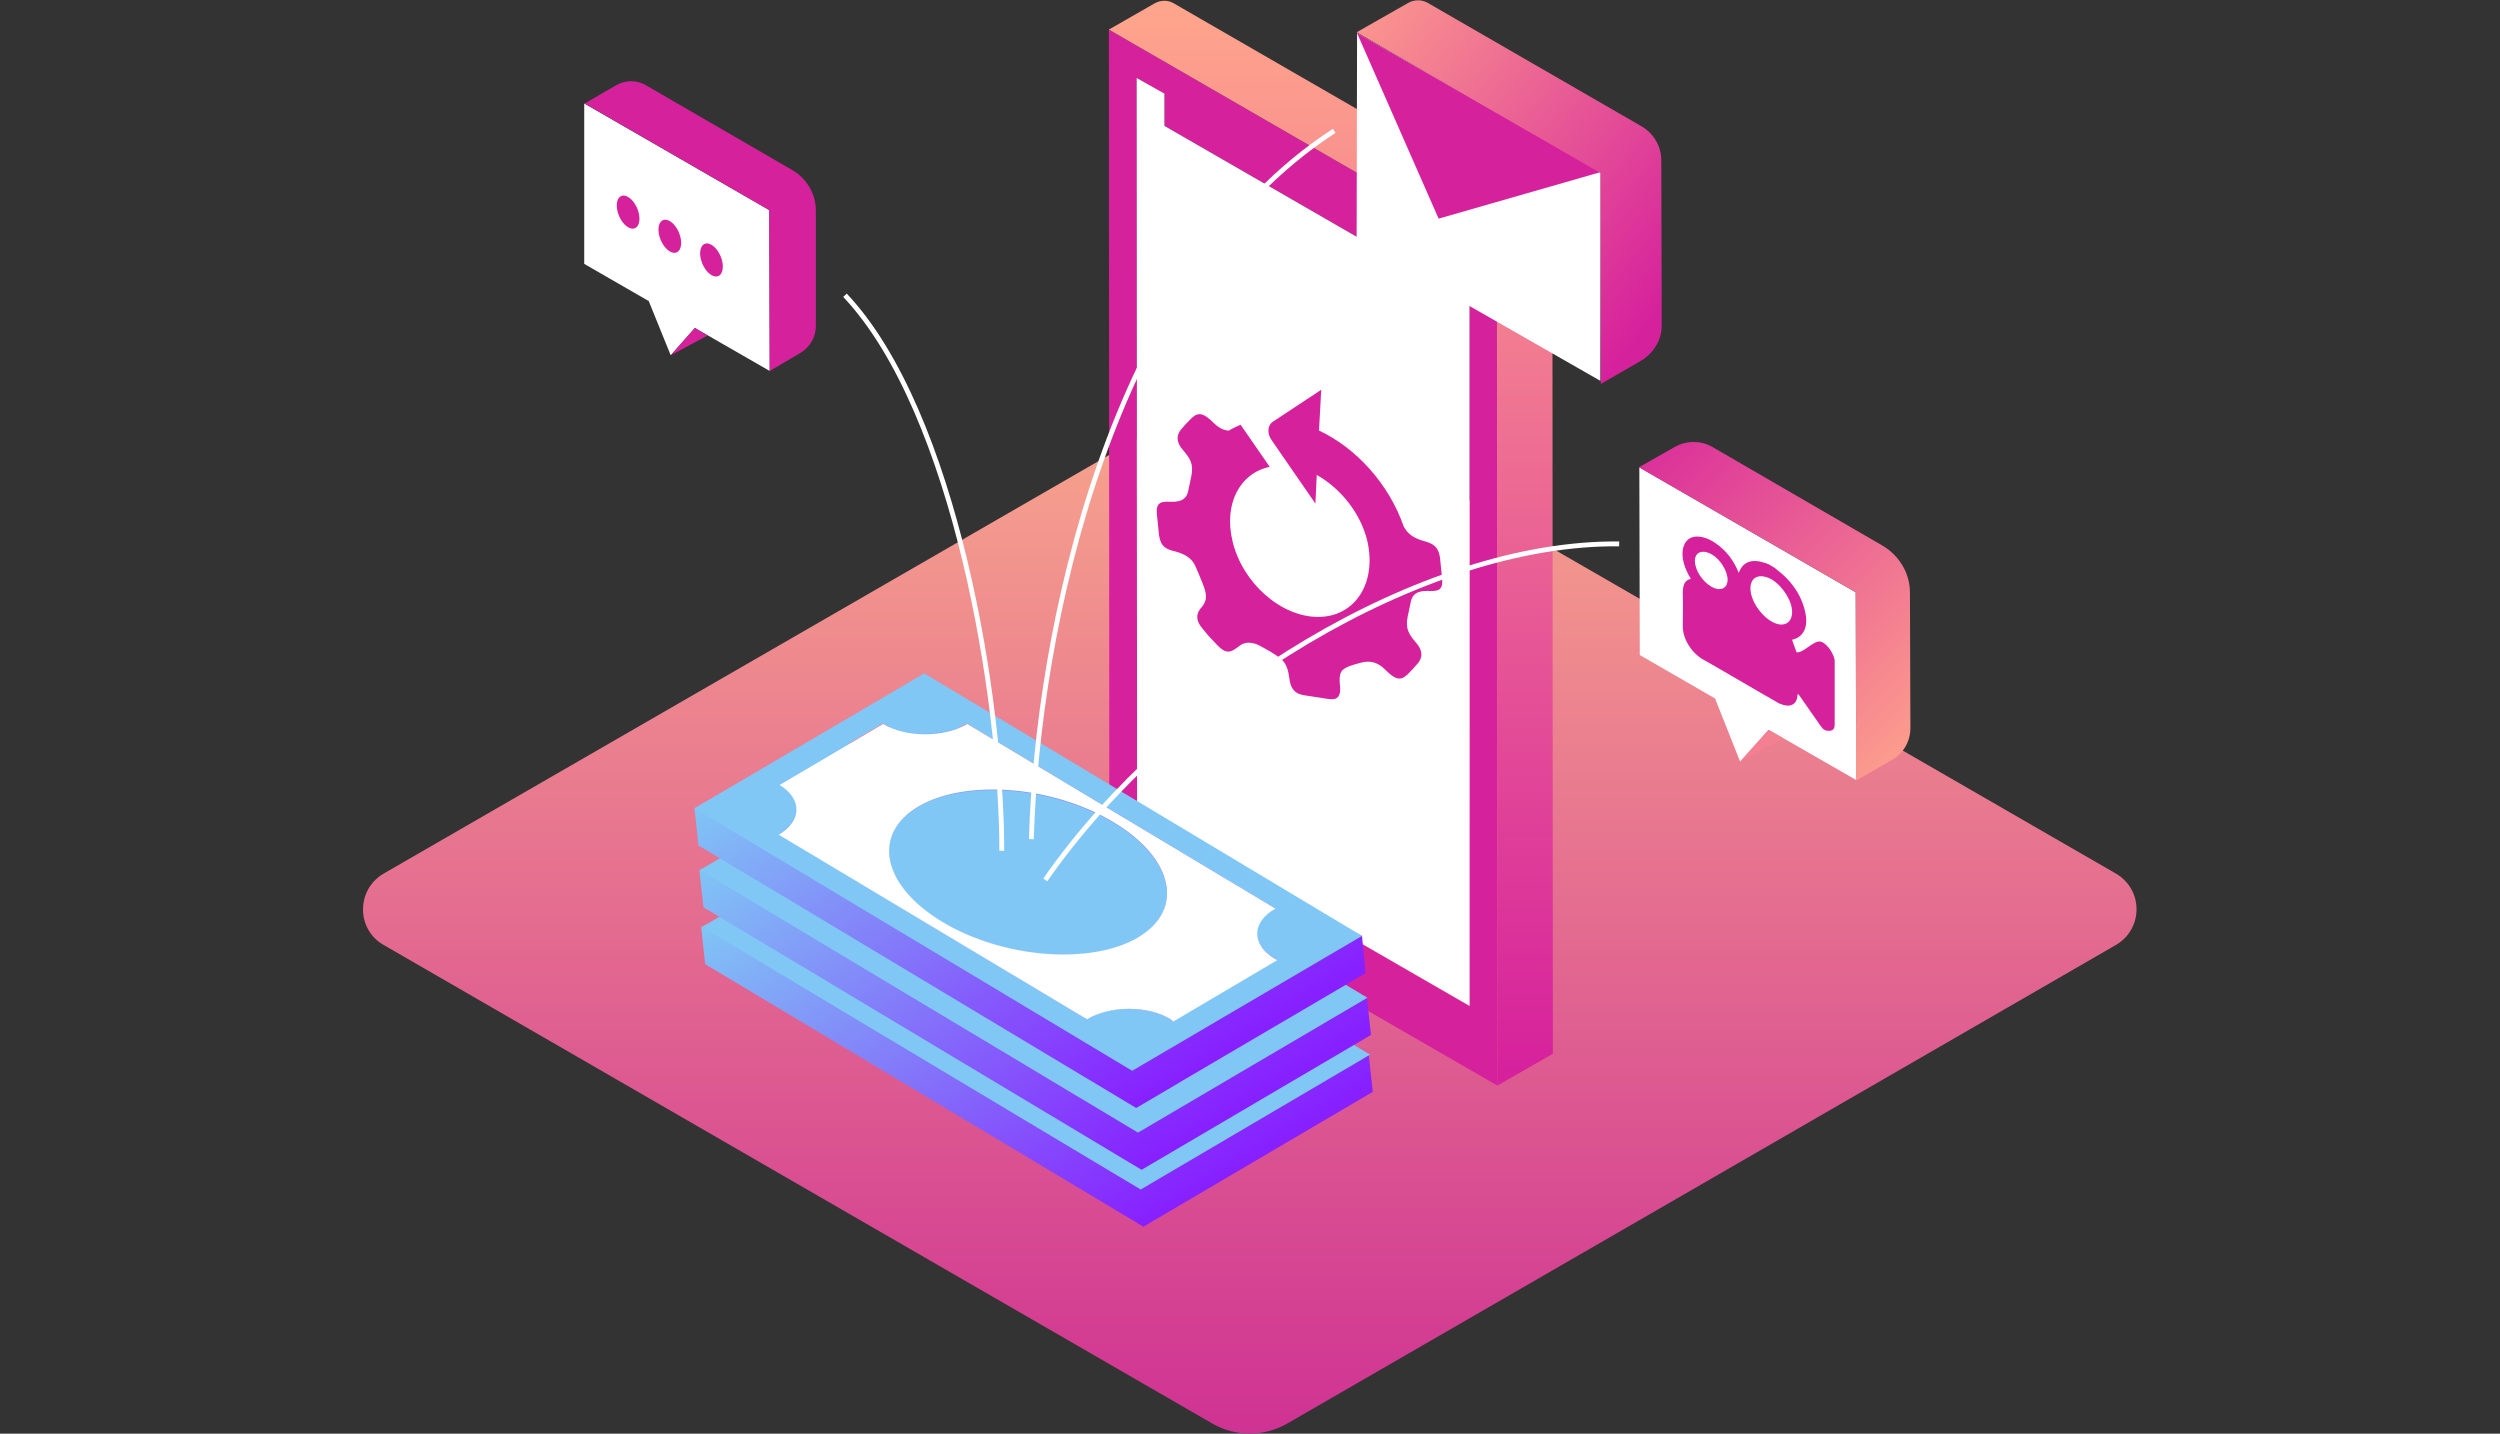 <?xml version="1.0" encoding="utf-8"?>
<!-- Generator: Adobe Illustrator 26.0.1, SVG Export Plug-In . SVG Version: 6.00 Build 0)  -->
<svg version="1.1" id="Layer_1" xmlns="http://www.w3.org/2000/svg" xmlns:xlink="http://www.w3.org/1999/xlink" x="0px" y="0px"
	 viewBox="0 0 558 320" style="enable-background:new 0 0 558 320;" xml:space="preserve">
<rect x="0" y="0" width="558" height="320" fill="#333333" stroke="none"/>
<style type="text/css">
	.st0{fill:url(#SVGID_1_);}
	.st1{fill:#FFFFFF;}
	.st2{fill:#D6219C;}
	.st3{fill:url(#SVGID_00000079477728681265429340000000655818898458936741_);}
	.st4{fill:url(#SVGID_00000027565052778886133310000015899139177986137993_);}
	.st5{fill:#86C5EC;}
	.st6{fill:#80C7F5;}
	.st7{fill:url(#SVGID_00000011733139734903596930000011222146335482103465_);}
	.st8{fill:url(#SVGID_00000140008714396296378200000013935616393743117189_);}
	.st9{fill:none;stroke:#FFFFFF;stroke-width:1.084;stroke-miterlimit:10;}
	.st10{fill:url(#SVGID_00000047058869128247104990000003061025065100272530_);}
	.st11{fill:url(#SVGID_00000016038677319404944280000015175359057612897180_);}
</style>
<g id="Layer_2_1_">
</g>
<g>
	
		<linearGradient id="SVGID_1_" gradientUnits="userSpaceOnUse" x1="278.95" y1="32.367" x2="278.95" y2="261.744" gradientTransform="matrix(1 0 0 -1 0 353)">
		<stop  offset="0" style="stop-color:#CF3293"/>
		<stop  offset="1" style="stop-color:#F8A58D"/>
	</linearGradient>
	<path class="st0" d="M85.6,210.9l185.1,106.9c5.1,2.9,11.4,2.9,16.5,0l185.1-106.9c6.1-3.6,6.1-12.3,0-15.9L287.2,88.2
		c-5.1-2.9-11.4-2.9-16.5,0L85.6,195C79.5,198.6,79.5,207.4,85.6,210.9z"/>
</g>
<g>
	<polygon class="st1" points="130.4,23.1 130.4,58.9 144.8,67.2 149.7,79.3 155.1,73.2 171.8,82.8 171.7,46.9 	"/>
	<ellipse transform="matrix(0.92 -0.392 0.392 0.92 -10.069 66.822)" class="st2" cx="158.8" cy="58.1" rx="2.2" ry="3.9"/>
	<ellipse transform="matrix(0.92 -0.392 0.392 0.92 -8.734 62.761)" class="st2" cx="149.5" cy="52.8" rx="2.2" ry="3.9"/>
	<ellipse transform="matrix(0.92 -0.392 0.392 0.92 -7.371 58.692)" class="st2" cx="140.2" cy="47.4" rx="2.2" ry="3.9"/>
	<path class="st2" d="M171.7,46.9l0.1,35.9l6.8-4c2.2-1.3,3.5-3.6,3.5-6V47c0-3.7-2-7.1-5.2-9l-32.6-18.9c-2.1-1.3-4.8-1.3-6.9,0
		l-6.9,4L171.7,46.9z M149.7,79.3l5.4-6.1l2.8,1.7L149.7,79.3z"/>
</g>
<g>
	<path class="st2" d="M247.5,6.6l0.1,185.7l86.6,50l-0.1-185.7L247.5,6.6z M253.8,181.7l-0.1-164.3l6.2,3.6v7.1l61.9,35.7v-7.1
		l6.2,3.6v164.3L253.8,181.7z"/>
	
		<linearGradient id="SVGID_00000140731745687665430330000011499866938066552766_" gradientUnits="userSpaceOnUse" x1="-1390.75" y1="113.853" x2="-1390.75" y2="353.529" gradientTransform="matrix(-1 0 0 -1 -1093.7 353)">
		<stop  offset="0" style="stop-color:#D6219C"/>
		<stop  offset="1" style="stop-color:#FFA68C"/>
	</linearGradient>
	<path style="fill:url(#SVGID_00000140731745687665430330000011499866938066552766_);" d="M247.5,6.6l10.3-5.9
		c1.3-0.7,2.9-0.7,4.1,0l80.4,46.4c2.6,1.5,4.2,4.2,4.2,7.2l0.1,180.9l-12.4,7.1l-0.1-185.7L247.5,6.6z"/>
	<polygon class="st1" points="328,224.5 328,60.3 321.8,56.6 321.8,63.8 259.9,28.1 259.9,20.9 253.7,17.4 253.8,181.7 	"/>
	<path class="st2" d="M258.7,119.5l-0.5-4.9c-0.2-2.5,1-2.7,3.1-2.6c2.8,0.1,3.6-1,3.9-2.4s0.1-0.4,0.7-3.3s-0.4-4.1-1.9-5.9
		c-1.5-1.7-1.4-3.2-0.5-4.4c1-1.2,1-1.2,2.5-2.7c1.6-1.5,2.8-1,5.1,1.3c1.2,1.1,2.3,1.5,3.2,1.5c0.8-0.5,1.7-0.9,2.6-1.3l6.5,9.4
		c-6.7,1.4-10.3,8.3-8.3,16.6c2.2,9.3,10.8,16.9,19.1,16.9c8.3,0,13.1-7.6,11-16.9c-1.5-6.3-6-11.8-11.3-14.8l-0.3,6.4l-9.8-14.2
		c-1-1.4-0.9-3.2,0.2-4l10.9-7.2l-0.5,9.1c8.3,3.9,15.6,11.9,18.9,21.4c0.7,1.3,1.8,2.5,4.3,3.2c2.2,0.6,3.4,1.2,3.8,3.7l0.5,4.9
		c0.2,2.5-1,2.7-3.1,2.6c-2.8-0.1-3.6,1-3.9,2.4s-0.1,0.4-0.7,3.3c-0.6,2.9,0.4,4.1,1.9,5.9c1.5,1.7,1.4,3.2,0.5,4.4
		c-1,1.1-1,1.2-2.5,2.7c-1.6,1.5-2.8,1-5.1-1.3c-2.4-2.3-4.5-1.5-5.2-1.4c-0.7,0.2-2.4,0.6-3.3,1.1s-1.8,0.9-1.4,4.2
		c0.3,3.3-1.7,2.9-2.7,2.8l-5.2-0.8c-1-0.2-3-0.4-3.4-3.7s-1.4-4.1-2.5-4.9c-1-0.8-2.9-1.8-3.6-2.2s-3.1-1.8-5.1-0.2s-3,1.8-5-0.3
		s-2-2.1-3.2-3.6c-1.3-1.5-1.6-3-0.5-4.4c1.1-1.3,1.9-2.3,0.6-5.5s-0.8-2-1.5-3.6c-0.6-1.6-1.7-2.9-4.6-3.7
		C260.3,122.6,259.1,122.1,258.7,119.5z"/>
</g>
<g>
	<g>
		
			<linearGradient id="SVGID_00000082368462593981421920000016554224933718760380_" gradientUnits="userSpaceOnUse" x1="-3147.322" y1="-596.024" x2="-3036.121" y2="-596.024" gradientTransform="matrix(-0.534 -0.845 -0.845 0.534 -1924.585 -2069.617)">
			<stop  offset="8.011200e-04" style="stop-color:#871FFF"/>
			<stop  offset="1" style="stop-color:#80C7F5"/>
		</linearGradient>
		<path style="fill:url(#SVGID_00000082368462593981421920000016554224933718760380_);" d="M255.2,273.8l51.2-30.1l-0.9-8.3
			l-96.9-50.3l-52.1,21.8l0.9,8.3L255.2,273.8z"/>
		<path class="st5" d="M212.1,232.3c13.5,8.1,33,9.6,43.5,3.5c10.6-6.2,8.1-17.7-5.4-25.8s-33-9.6-43.5-3.5
			C196.2,212.6,198.6,224.2,212.1,232.3z"/>
		<path class="st6" d="M156.7,206.9l51.3-30.1l97.8,58.6l-51.2,30.1L156.7,206.9z M217.4,188c-5.2,3-13.6,3-18.8,0l-23.1,13.6
			c5.1,3.1,5.1,8-0.2,11.1l68.8,41.2c5.2-3,13.6-3,18.7,0c0.2,0.1,0.5,0.3,0.6,0.5l23.2-13.7c-0.2-0.1-0.5-0.2-0.7-0.4
			c-5.1-3.1-5.1-8,0.2-11.1L217.4,188L217.4,188z"/>
		<path class="st1" d="M286,240.4c0.2,0.2,0.5,0.2,0.7,0.4l-23.2,13.7c-0.2-0.2-0.4-0.3-0.6-0.5c-5.1-3.1-13.5-3.1-18.7,0
			l-68.8-41.2c5.2-3,5.3-8,0.2-11.1l23.1-13.6c5.1,3,13.5,3.1,18.8,0l68.8,41.2C281,232.3,280.9,237.3,286,240.4z M206.7,206.5
			c-10.5,6.2-8.1,17.7,5.4,25.8s33,9.6,43.5,3.5c10.6-6.2,8.1-17.7-5.4-25.8C236.7,201.9,217.2,200.3,206.7,206.5L206.7,206.5z"/>
	</g>
	<g>
		
			<linearGradient id="SVGID_00000064318889097731367900000016547470610330585023_" gradientUnits="userSpaceOnUse" x1="-3136.374" y1="-602.472" x2="-3025.173" y2="-602.472" gradientTransform="matrix(-0.534 -0.845 -0.845 0.534 -1924.585 -2069.617)">
			<stop  offset="8.011200e-04" style="stop-color:#871FFF"/>
			<stop  offset="1" style="stop-color:#80C7F5"/>
		</linearGradient>
		<path style="fill:url(#SVGID_00000064318889097731367900000016547470610330585023_);" d="M254.8,261.1L306,231l-0.9-8.3
			l-96.9-50.3l-52.1,21.8l0.9,8.3L254.8,261.1z"/>
		<path class="st5" d="M211.6,219.7c13.5,8.1,33,9.6,43.5,3.5c10.6-6.2,8.1-17.7-5.4-25.8s-33-9.6-43.5-3.5
			C195.7,200,198.2,211.5,211.6,219.7z"/>
		<path class="st6" d="M156.2,194.2l51.3-30.1l97.7,58.6L254,252.8L156.2,194.2z M217,175.3c-5.2,3-13.6,3-18.8,0l-23.1,13.5
			c5.1,3.1,5.1,8-0.2,11.1l68.8,41.2c5.2-3,13.6-3,18.7,0c0.2,0.1,0.5,0.3,0.6,0.5l23.2-13.7c-0.2-0.1-0.5-0.2-0.7-0.4
			c-5.1-3.1-5.1-8,0.2-11.1L217,175.3L217,175.3z"/>
		<path class="st1" d="M285.6,227.6c0.2,0.2,0.5,0.2,0.7,0.4l-23.2,13.7c-0.2-0.2-0.4-0.3-0.6-0.5c-5.1-3.1-13.5-3.1-18.7,0L175,200
			c5.2-3,5.3-8,0.2-11.1l23.1-13.6c5.1,3,13.5,3.1,18.8,0l68.8,41.2C280.5,219.6,280.5,224.5,285.6,227.6z M206.3,193.8
			c-10.5,6.2-8.1,17.7,5.4,25.8s33,9.6,43.5,3.5c10.6-6.2,8.1-17.7-5.4-25.8C236.3,189.2,216.8,187.6,206.3,193.8L206.3,193.8z"/>
	</g>
	<g>
		
			<linearGradient id="SVGID_00000171684601193782981650000006376806580676309892_" gradientUnits="userSpaceOnUse" x1="-3124.069" y1="-608.917" x2="-3012.921" y2="-608.917" gradientTransform="matrix(-0.534 -0.845 -0.845 0.534 -1924.585 -2069.617)">
			<stop  offset="8.011200e-04" style="stop-color:#871FFF"/>
			<stop  offset="1" style="stop-color:#80C7F5"/>
		</linearGradient>
		<path style="fill:url(#SVGID_00000171684601193782981650000006376806580676309892_);" d="M253.6,247.3l51.2-30.1l-0.8-8.3
			l-96.9-50.3L155,180.4l0.9,8.3L253.6,247.3z"/>
		<path class="st6" d="M210.4,205.9c13.5,8.1,33,9.6,43.5,3.5c10.6-6.2,8.1-17.7-5.4-25.8s-33-9.6-43.5-3.5S196.9,197.8,210.4,205.9
			z"/>
		<path class="st6" d="M155,180.4l51.3-30.1l97.7,58.6L252.7,239L155,180.4z M215.8,161.5c-5.2,3-13.6,3-18.8,0l-23.1,13.6
			c5.1,3.1,5.1,8-0.2,11.1l68.8,41.2c5.2-3,13.6-3,18.7,0c0.2,0.1,0.5,0.3,0.6,0.5l23.2-13.7c-0.2-0.1-0.5-0.2-0.7-0.4
			c-5.1-3.1-5.1-8,0.2-11.1L215.8,161.5L215.8,161.5z"/>
		<path class="st1" d="M284.4,213.9c0.2,0.2,0.5,0.2,0.7,0.4L261.9,228c-0.2-0.2-0.4-0.3-0.6-0.5c-5.1-3.1-13.5-3.1-18.7,0
			l-68.8-41.2c5.2-3,5.3-8,0.2-11.1l23.1-13.6c5.1,3,13.5,3.1,18.8,0l68.8,41.2C279.3,205.8,279.3,210.8,284.4,213.9z M205,180
			c-10.5,6.2-8.1,17.7,5.4,25.8s33,9.6,43.5,3.5c10.6-6.2,8.1-17.7-5.4-25.8C235.1,175.4,215.6,173.8,205,180L205,180z"/>
	</g>
</g>
<path class="st9" d="M188.6,65.9c24.7,26.2,35,90.4,35,124"/>
<path class="st9" d="M233.3,196.4c28.8-41.4,84.4-75.5,128.1-75"/>
<g>
	<g>
		<polygon class="st1" points="365.9,104.3 366,146.2 382.8,155.9 388.4,170 394.8,162.9 414.3,174.1 414.2,132.2 		"/>
		
			<linearGradient id="SVGID_00000172426635164217541570000001948473041004479416_" gradientUnits="userSpaceOnUse" x1="-676.729" y1="256.566" x2="-752.887" y2="180.407" gradientTransform="matrix(-1 0 0 -1 -321.613 353)">
			<stop  offset="0" style="stop-color:#D6219C"/>
			<stop  offset="1" style="stop-color:#FFA68C"/>
		</linearGradient>
		<path style="fill:url(#SVGID_00000172426635164217541570000001948473041004479416_);" d="M414.2,132.2l0.1,42l8-4.6
			c2.5-1.4,4.1-4.1,4.1-7.1l-0.1-30.2c0-4.4-2.4-8.3-6.1-10.5l-38.1-22.1c-2.5-1.4-5.6-1.4-8.2,0l-8.1,4.6L414.2,132.2z M388.4,170
			l6.3-7.1l3.3,1.9L388.4,170z"/>
	</g>
	<path class="st2" d="M407.3,143.7c-0.5-0.4-1-0.6-1.4-0.5c-1.5,0.2-3.1,2.2-4.6,2.4c-0.1,0-0.2,0-0.3,0c-0.3-0.9-0.7-1.8-1-2.8
		c0.3-0.1,0.6-0.2,0.9-0.3c2.1-1,2.8-3.3,1.8-6.8s-3.2-6.4-6.3-8.7c-0.1-0.1-0.2-0.2-0.2-0.2c-0.5-0.3-1-0.6-1.5-0.9
		c-0.3-0.1-0.6-0.2-0.9-0.3c-2.8-0.9-4.7-0.2-5.6,2c-0.1,0.1-0.1,0.2-0.1,0.3c-1.1-2.8-2.8-5-5.1-6.6c-1.7-1.2-3.4-1.7-4.8-1.5
		c-2.8,0.4-3.9,4.4-0.8,9.4c-1.4,0.3-1.8,1.4-1.8,3.2c0.1,2.5,0,4.9,0,7.4c0,1.5,0.5,3.1,1.7,4.8c0.6,0.9,1.4,1.6,2.2,2.2
		c0.1,0.1,0.2,0.2,0.3,0.2c5.8,3.3,11.5,6.7,17.3,10c0.3,0.1,0.6,0.2,0.8,0.3c1.9,0.6,3.2-0.2,3.3-2.1c0-0.1,0-0.2,0.1-0.3
		c0.1,0.1,0.2,0.2,0.3,0.3c1.5,2.2,3.1,4.4,4.6,6.6c0.2,0.3,0.5,0.6,0.7,0.9c0.2,0.1,0.3,0.2,0.5,0.3s0.4,0.1,0.6,0.1
		c1,0.1,1.5-0.3,1.5-1.4c0-4.1,0-10.3,0-14.4C409.2,146,408.4,144.6,407.3,143.7z M381.9,130.9c-2-1.2-3.6-3.7-3.6-5.7
		s1.7-2.6,3.7-1.5s3.6,3.8,3.6,5.7C385.6,131.4,383.9,132.1,381.9,130.9z M395.4,138.7c-2.6-1.5-4.7-4.8-4.7-7.4
		c0-2.6,2.1-3.4,4.7-2c2.5,1.5,4.6,4.8,4.6,7.3C400,139.2,397.9,140.2,395.4,138.7z"/>
</g>
<g>
	<g>
		<polygon class="st1" points="357.2,85 357.3,38.4 302.9,7.4 302.8,53.9 		"/>
		<polygon class="st2" points="302.9,7.4 321.1,48.8 357.3,38.4 		"/>
	</g>
	
		<linearGradient id="SVGID_00000180351644560125766560000006759736881559382413_" gradientUnits="userSpaceOnUse" x1="373.108" y1="287.381" x2="290.016" y2="351.704" gradientTransform="matrix(1 0 0 -1 0 353)">
		<stop  offset="0" style="stop-color:#D6219C"/>
		<stop  offset="1" style="stop-color:#FFA68C"/>
	</linearGradient>
	<path style="fill:url(#SVGID_00000180351644560125766560000006759736881559382413_);" d="M357.2,38.6l0.1,47.1l9-5.2
		c2.8-1.7,4.6-4.6,4.6-7.9l-0.1-36.8c0-3.2-1.7-6-4.4-7.6L318.6,0.6c-1.3-0.7-2.9-0.7-4.2,0l-11.6,6.6L357.2,38.6z"/>
</g>
<path class="st9" d="M230.2,187.3c1.3-45.9,17.3-125.5,67.6-158.1"/>
</svg>
